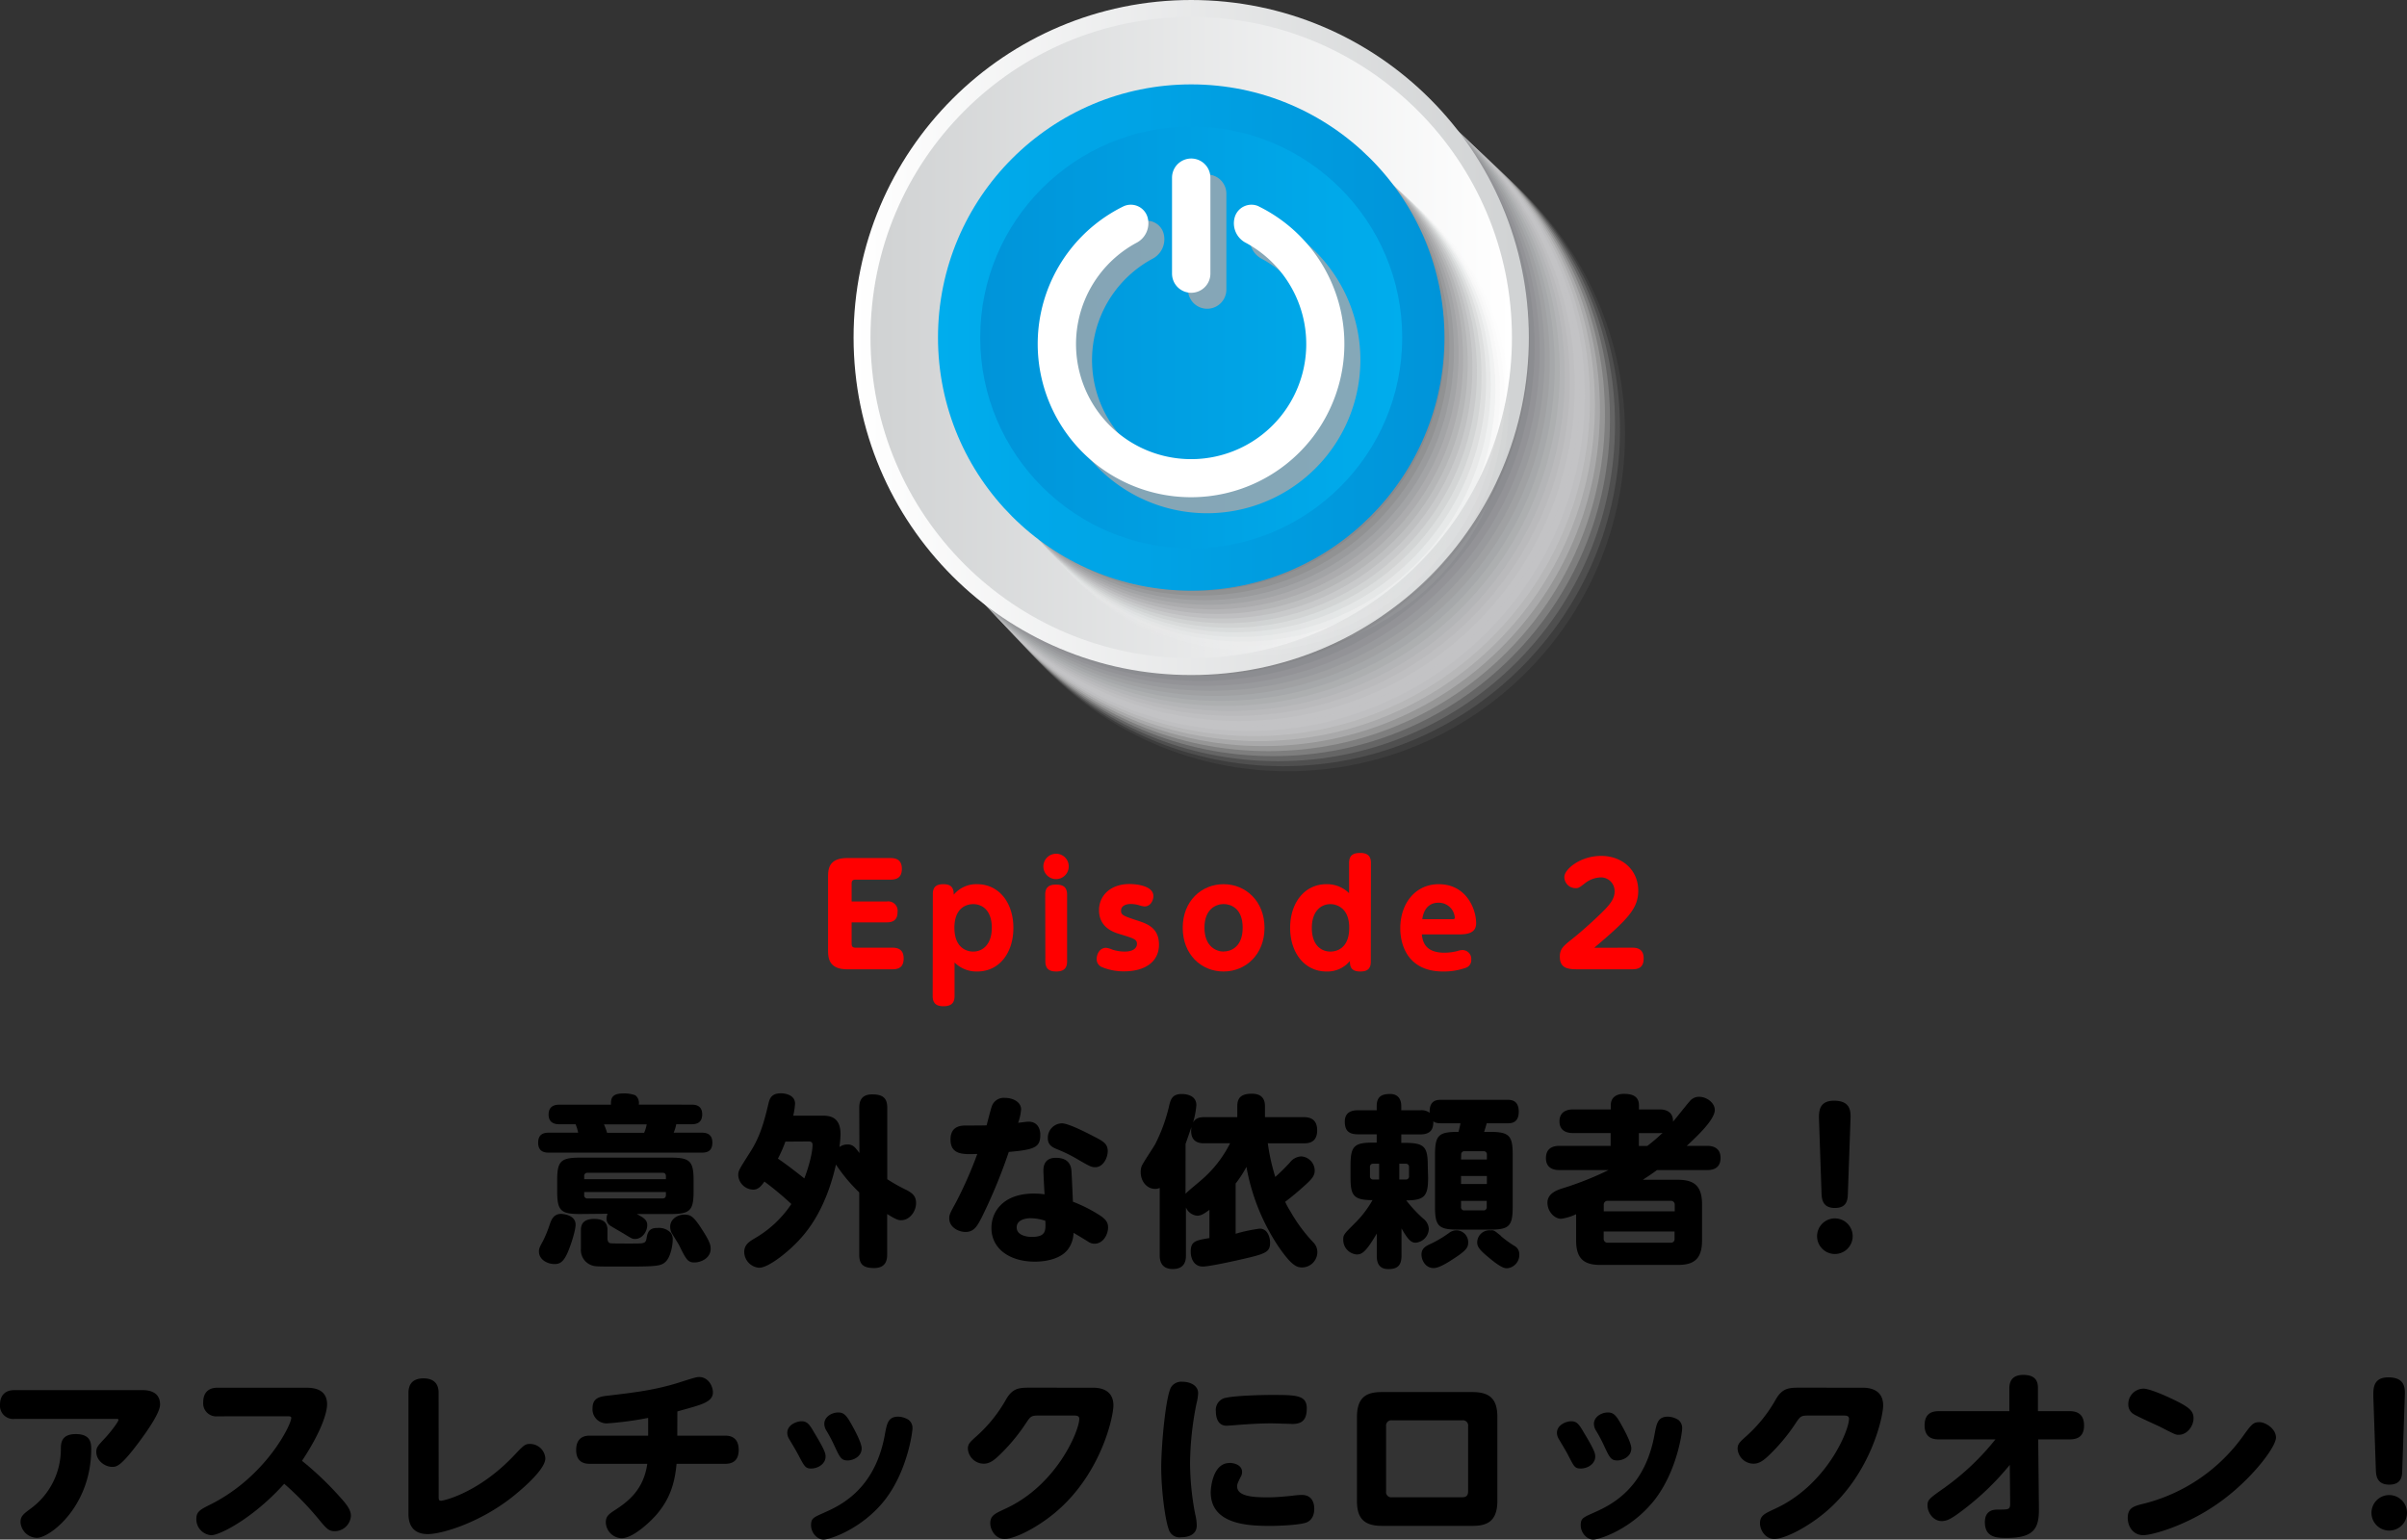 <svg xmlns="http://www.w3.org/2000/svg" xmlns:xlink="http://www.w3.org/1999/xlink" viewBox="0 0 643.61 411.8"><rect x="0" y="0" width="643.61" height="411.8" fill="#333333" stroke="none"/><defs><style>.cls-1{isolation:isolate;}.cls-2{fill:red;}.Graphic-Style-4,.cls-3{mix-blend-mode:multiply;}.cls-4,.cls-44{fill:#fff;}.cls-4{opacity:0;}.cls-5{fill:#f9f9f9;opacity:0.05;}.cls-6{fill:#f3f3f3;opacity:0.1;}.cls-7{fill:#ededed;opacity:0.14;}.cls-29,.cls-8{fill:#e7e7e8;}.cls-8{opacity:0.19;}.cls-9{fill:#e1e1e2;opacity:0.24;}.cls-10{fill:#dbdbdc;opacity:0.29;}.cls-11{fill:#d5d5d6;opacity:0.33;}.cls-12{fill:#cfcfd0;opacity:0.38;}.cls-13{fill:#c9c9ca;opacity:0.43;}.cls-14{fill:#c3c3c4;opacity:0.48;}.cls-15{fill:#bcbdbf;opacity:0.52;}.cls-16{fill:#b6b7b9;opacity:0.57;}.cls-17{fill:#b0b1b3;opacity:0.62;}.cls-18{fill:#aaabad;opacity:0.67;}.cls-19{fill:#a4a5a7;opacity:0.71;}.cls-20{fill:#9e9fa1;opacity:0.76;}.cls-21,.cls-39{fill:#98999b;}.cls-21{opacity:0.81;}.cls-22{fill:#929396;opacity:0.86;}.cls-23{fill:#8c8d90;opacity:0.9;}.cls-24{fill:#86878a;opacity:0.95;}.Graphic-Style{fill:#808184;}.cls-25{fill:url(#linear-gradient);}.cls-26{fill:url(#linear-gradient-2);}.cls-27{fill:#f7f7f7;opacity:0.06;}.cls-28{fill:#efeff0;opacity:0.13;}.cls-29{opacity:0.19;}.cls-30{fill:#dfe0e0;opacity:0.25;}.cls-31{fill:#d7d8d9;opacity:0.31;}.cls-32{fill:#cfd0d1;opacity:0.38;}.cls-33{fill:#c7c8c9;opacity:0.44;}.cls-34{fill:#c0c0c2;opacity:0.5;}.cls-35{fill:#b8b8ba;opacity:0.56;}.cls-36{fill:#b0b0b2;opacity:0.63;}.cls-37{fill:#a8a8aa;opacity:0.69;}.cls-38{fill:#a0a1a3;opacity:0.75;}.cls-39{opacity:0.81;}.cls-40{fill:#909193;opacity:0.88;}.cls-41{fill:#88898c;opacity:0.94;}.cls-42{fill:url(#linear-gradient-3);}.cls-43{fill:url(#linear-gradient-4);}.Graphic-Style-4{fill:#a6a8ab;opacity:0.8;}</style><linearGradient id="linear-gradient" x1="228.24" y1="90.28" x2="408.79" y2="90.28" gradientUnits="userSpaceOnUse"><stop offset="0" stop-color="#fff"/><stop offset="1" stop-color="#d0d2d3"/></linearGradient><linearGradient id="linear-gradient-2" x1="232.75" y1="90.28" x2="404.28" y2="90.28" gradientUnits="userSpaceOnUse"><stop offset="0" stop-color="#d0d2d3"/><stop offset="1" stop-color="#fff"/></linearGradient><linearGradient id="linear-gradient-3" x1="250.81" y1="90.28" x2="386.23" y2="90.28" gradientUnits="userSpaceOnUse"><stop offset="0" stop-color="#00aded"/><stop offset="1" stop-color="#0094d9"/></linearGradient><linearGradient id="linear-gradient-4" x1="262.09" y1="90.28" x2="374.94" y2="90.28" gradientUnits="userSpaceOnUse"><stop offset="0" stop-color="#0094d9"/><stop offset="1" stop-color="#00aded"/></linearGradient></defs><g class="cls-1"><g id="レイヤー_2" data-name="レイヤー 2"><g id="文字"><path class="cls-2" d="M237.15,241.12A2.5,2.5,0,0,1,240,243.9c0,2-1,2.81-2.85,2.81h-9.43v5.63c0,.81.22,1.14,1.14,1.14h9.77c1.22,0,3,.3,3,2.85,0,2-.89,2.93-3,2.93H226.49c-5.07,0-5.07-3.37-5.07-5.15V234.65c0-1.89,0-5.14,5.07-5.14h11.66c1.11,0,3,.22,3,2.88,0,2-1,2.89-3,2.89h-9.29c-.89,0-1.14.26-1.14,1.14v4.7Z"/><path class="cls-2" d="M249.43,239.09c0-2.22,1.41-2.59,2.85-2.59,2.48,0,2.74,1.48,2.74,2.81a7.82,7.82,0,0,1,6.25-2.81c5.89,0,9.7,5,9.7,11.69s-3.77,11.66-9.66,11.66a8.31,8.31,0,0,1-6.07-2.41v9c0,2-1.07,2.7-3,2.7s-2.85-.85-2.85-2.7Zm10.77,15.43c2.74,0,5-2.11,5-6.36,0-4.56-2.44-6.33-5-6.33-1.4,0-5,.66-5,6.36C255.24,254.19,259.28,254.52,260.2,254.52Z"/><path class="cls-2" d="M285.77,231.73a3.39,3.39,0,1,1-3.41-3.37A3.36,3.36,0,0,1,285.77,231.73Zm-6.29,7.58c0-1.89.92-2.7,2.85-2.7s3,.63,3,2.7v17.84c0,1.37-.45,2.7-2.89,2.7-1.63,0-2.92-.52-2.92-2.7Z"/><path class="cls-2" d="M297.46,254a10.94,10.94,0,0,0,3.22.52c3.14,0,3.33-1.63,3.33-2,0-1.26-.67-1.48-4.7-2.7-1.41-.44-5.44-1.66-5.44-6.36,0-3.93,3.07-7,8.14-7,2.48,0,6.4.67,6.4,3.22,0,1.07-.7,2.77-2.37,2.77a7.12,7.12,0,0,1-1.62-.37,8.5,8.5,0,0,0-2-.29c-1.59,0-2.66.63-2.66,1.77s.44,1.37,4.14,2.59c2.74.89,6,1.93,6,6.52,0,4.77-4,7.14-9.29,7.14a15.22,15.22,0,0,1-6-1.15,2.27,2.27,0,0,1-1.37-2.15c0-1.18.7-3,2.55-3A6.84,6.84,0,0,1,297.46,254Z"/><path class="cls-2" d="M327.17,236.5c5.92,0,10.95,4.55,10.95,11.66s-5,11.69-10.95,11.69-10.92-4.52-10.92-11.69S321.29,236.5,327.17,236.5Zm0,18c1.85,0,5.11-1.11,5.11-6.36s-3.22-6.33-5.11-6.33-5.11,1.22-5.11,6.33S325.32,254.52,327.17,254.52Z"/><path class="cls-2" d="M366.54,257.26c0,2.11-1.22,2.59-2.85,2.59-2.67,0-2.74-1.67-2.74-2.81a7.77,7.77,0,0,1-6.25,2.81c-5.92,0-9.73-5.07-9.73-11.69s3.81-11.66,9.69-11.66a8.36,8.36,0,0,1,6.07,2.4v-8.06c0-2.19,1.26-2.7,3-2.7,2.4,0,2.85,1.33,2.85,2.7Zm-10.77-15.43c-2.81,0-5,2.18-5,6.36,0,4.59,2.48,6.33,5,6.33,1.26,0,5-.56,5-6.36S356.81,241.83,355.77,241.83Z"/><path class="cls-2" d="M380.19,249.93c.18,1.52.59,4.89,6,4.89a14.37,14.37,0,0,0,3.55-.45,3.85,3.85,0,0,1,1.37-.26,2.37,2.37,0,0,1,2.29,2.56,2.15,2.15,0,0,1-1.63,2.25,17.52,17.52,0,0,1-5.88.93c-9.92,0-11.47-7.77-11.47-11.51,0-6.81,4.11-11.84,10.29-11.84,7.36,0,10,6.62,10,10.43,0,3-3,3-5.07,3Zm8.14-4.07c.37,0,.67,0,.67-.41a4.3,4.3,0,0,0-4.33-4c-3.67,0-4.22,3.44-4.37,4.4Z"/><path class="cls-2" d="M436.5,253.48c1.22,0,3,.3,3,2.85,0,2-.88,2.93-3,2.93H422.18c-2.48,0-5.1,0-5.1-3.34,0-2.14.88-2.84,3.59-5,2.11-1.67,5.4-4.63,7.54-6.73s3.52-3.7,3.52-5.74a3.66,3.66,0,0,0-3.63-3.77,7.16,7.16,0,0,0-4.36,1.62c-1.41,1.08-1.63,1.26-2.45,1.26a3,3,0,0,1-3-3c0-2.07,4.29-5.63,9.84-5.63s9.92,3.67,9.92,9.33c0,4.7-2.74,7.62-11.77,15.24Z"/><path d="M184.82,295.47c.84,0,2.94,0,2.94,2.59s-2,2.65-2.94,2.65h-4a10.19,10.19,0,0,1-.69,2.25h7.35c.88,0,3,0,3,2.65s-1.86,2.69-3,2.69H146.9c-.93,0-3,0-3-2.64s1.91-2.7,3-2.7h7.69a11.9,11.9,0,0,0-.68-2.25h-4.22c-.78,0-3,0-3-2.6s2.15-2.64,3-2.64h13.67c0-1.38,0-3,3.24-3a8.61,8.61,0,0,1,3.28.49,2.61,2.61,0,0,1,.93,2.5Zm-30.91,32.09c0,1.52-1.18,5.29-2.16,7.54-1.22,2.75-2.3,3-3.53,3-1.71,0-4.11-1.08-4.11-3.38,0-.83.29-1.32,1.08-2.79a30.2,30.2,0,0,0,1.81-4.46c.44-1.22,1-2.74,3-2.79C151.07,324.72,153.91,325.16,153.91,327.56Zm1.08-2.84c-5.05,0-6-.93-6-6.08v-3c0-5,.93-6,6-6h24.4c5,0,6.07.88,6.07,6v3c0,5.1-.93,6.08-6.07,6.08h-9.12c1.86,1,2.8,1.57,2.8,3s-1.13,3.67-3.29,3.67c-.68,0-.93-.15-3-1.42-.54-.34-2.89-1.67-3.38-2a2.27,2.27,0,0,1-1.22-2,3.31,3.31,0,0,1,.29-1.32Zm7.44,6.51c0,.49.15,1.13.69,1.28.39.1,2.6.1,4.16.1H169c3.43,0,3.67,0,3.92-1.62.34-2.21,1.47-2.55,2.94-2.55a4.4,4.4,0,0,1,3.38,1.18,2.82,2.82,0,0,1,.64,2c0,1.51-.59,4.55-1.82,5.78s-2.35,1.37-10.53,1.37c-7.89,0-8.13,0-9.07-.25a4.33,4.33,0,0,1-3.13-4.45v-4.9c0-.93,0-3.14,3.53-3.14,2.35,0,3.57.88,3.57,2.94Zm15.63-15.82v-.79c0-.58-.24-.93-.88-.93H157.09a.82.82,0,0,0-.88.93v.79Zm0,3.43H156.21v.78a.81.81,0,0,0,.88.93h20.09c.64,0,.88-.39.88-.93ZM172.23,303a9.69,9.69,0,0,0,.69-2.25H161.5a17,17,0,0,1,.83,2.25Zm15.58,26c2.06,3.19,2.21,4.12,2.21,5,0,2.64-2.75,3.67-4.26,3.67-1.87.05-2.31-.83-4.17-4.6-.29-.54-1.67-2.75-2-3.29a3.59,3.59,0,0,1-.39-1.66c0-2.3,2.5-3.53,4.51-3.19C184.73,325.06,185.61,325.5,187.81,329Z"/><path d="M229.76,296.35c0-1.23.15-3.63,3.43-3.63,2.84,0,4.06.93,4.06,3.63v19.06a44.21,44.21,0,0,0,5.15,2.89c1.57.83,2.55,1.62,2.55,3.48,0,2.25-1.72,4.6-4,4.6-.49,0-1.13,0-3.73-1.66v10.83c0,1.32-.24,3.62-3.47,3.62-2.94,0-4-1-4-3.62V318.94a44.11,44.11,0,0,1-6.22-7.45c-2.7,11.9-7.5,17.54-9.31,19.6-3.14,3.57-8.68,8-11.22,8a4.3,4.3,0,0,1-4-4.21c0-2.06,1.52-2.89,3-3.77a29.31,29.31,0,0,0,9.6-9.07,83,83,0,0,0-7.2-6c-.93,1.33-1.72,2.16-3,2.16a4.12,4.12,0,0,1-4-3.82c0-1.23.2-1.52,3.19-6.22,2.89-4.51,3.87-8.77,4.94-13.18.3-1.28.89-2.55,3.29-2.55.73,0,3.77.24,3.77,2.79a18.29,18.29,0,0,1-.49,3.19h8c3.23,0,4.65,1.61,4.65,5a31.73,31.73,0,0,1-.29,3.38,3.7,3.7,0,0,1,2.15-.68c1.42,0,2,.68,3.19,2.3Zm-19.75,9a35.68,35.68,0,0,1-2,4.55c2.16,1.47,4,2.89,7.06,5.29.88-2.2,2.2-6.51,2.2-9,0-.44-.19-.88-1-.88Z"/><path d="M262.44,325.75c-1.12,2.15-2,3.77-4.26,3.77-1.76,0-4.36-1.18-4.36-3.63,0-1,.2-1.37,1.81-4.31a108.51,108.51,0,0,0,5.69-12.93c-3.73.14-7.16.29-7.16-3.87,0-3.73,3-3.73,4.17-3.73s4.55,0,5.48-.05c.2-.73,1.08-4.21,1.33-4.9a3.38,3.38,0,0,1,3.53-2.45c2.25,0,4.36,1.13,4.36,3.09a13.47,13.47,0,0,1-.79,3.58c2.11-.25,2.35-.3,2.8-.3,2.49,0,3.13,2.06,3.13,3.48,0,3.33-1.37,4-8.43,4.61A141.43,141.43,0,0,1,262.44,325.75ZM279,313.06c0-2.8,1.82-3.38,3.33-3.38,3.92,0,4.12,2.74,4.17,3.62.1,1.42.29,5.83.39,8.13a38.68,38.68,0,0,1,7.4,3.78c1.32.93,2,1.71,2,3.08,0,1.92-1.32,4.37-3.63,4.37a2.89,2.89,0,0,1-1.61-.49c-.54-.35-3.33-2.06-4-2.41a7.63,7.63,0,0,1-1.57,4.51c-2.2,2.75-6.52,3.19-8.77,3.19-6.71,0-11.61-3.43-11.61-9,0-4.51,3.28-9.21,11.32-9.21a20.17,20.17,0,0,1,2.89.2C279.25,318.5,279,314.09,279,313.06Zm-3.43,12.78c-1.37,0-3.72.45-3.72,2.45,0,2.16,2.74,2.55,4,2.55,3.87,0,3.77-1.66,3.67-4.31A13,13,0,0,0,275.57,325.84Zm16.76-21.95c2.6,1.33,3.87,2,3.87,4,0,1.86-1.27,4.31-3.33,4.31-1,0-1.42-.19-4.7-2.1a39.62,39.62,0,0,0-5.49-2.7c-1.18-.49-2.5-1.08-2.5-2.94a3.86,3.86,0,0,1,3.82-4C285.72,300.51,290.27,302.82,292.33,303.89Z"/><path d="M339,305.8a55.12,55.12,0,0,0,2,9,54.79,54.79,0,0,0,3.92-3.87,4.07,4.07,0,0,1,3-1.62,3.83,3.83,0,0,1,3.62,3.73c0,1.52-.78,2.35-2.84,4.21-2.64,2.4-4.8,4-5.05,4.21a18.74,18.74,0,0,0,1.33,2.45,42.21,42.21,0,0,0,6.27,8.48,3.68,3.68,0,0,1,1,2.55,4.13,4.13,0,0,1-4.12,4.07c-1.61,0-3-.89-6.12-5.35a56,56,0,0,1-8.72-21.55,31.28,31.28,0,0,1-2.89,4.46V330a40.55,40.55,0,0,1,6.46-1.37c2.16,0,2.75,2.5,2.75,3.72,0,2.26-.84,2.89-5.83,4.07-3.48.83-10.44,2.35-12.15,2.35-2.36,0-3.24-2.11-3.24-4,0-2.79,1.32-3,5-3.62v-7.55c-1.47,1.08-2.25,1.57-3.28,1.57a3.61,3.61,0,0,1-3-2.21v12.79c0,1.13-.1,3.68-3.53,3.68s-3.48-2.8-3.48-3.68v-18a3,3,0,0,1-1.22.25c-2.21,0-3.87-2-3.87-4.51a4.66,4.66,0,0,1,.24-1.52c.35-.93,3.14-5,3.63-5.93a44,44,0,0,0,3.82-10.63c.39-1.47.88-2.79,3.28-2.79.49,0,3.92,0,3.92,3a23.61,23.61,0,0,1-.88,4.61c.54-.93,1.32-1.42,3-1.42h8.82v-2.89c0-2.26,1-3.38,3.92-3.38,3.33,0,3.48,2.35,3.48,3.38v2.89h10.43c1.86,0,3.53.73,3.53,3.53,0,3.43-2.55,3.47-3.53,3.47Zm-22,13.53c.49-.64,3.63-3.14,4.26-3.73a31.54,31.54,0,0,0,7.65-9.8h-7c-2.6,0-3.72-1.46-3.33-4.36-.35,1-1,2.94-1.57,4.51Z"/><path d="M381.86,315c0,4.8-.84,6.07-5.84,6.07a36.45,36.45,0,0,0,4.51,4.85,3.68,3.68,0,0,1,1.52,2.85,3.84,3.84,0,0,1-3.53,3.62c-1.27,0-2.1-.93-3.77-3.82v7.3c0,2.79-1.27,3.58-3.53,3.58-2.94,0-3.08-2.4-3.08-3.58v-5.93c-3,5.15-4.07,5.59-5.39,5.59a3.91,3.91,0,0,1-3.58-3.92c0-1.33.2-1.52,2.94-4.27A28,28,0,0,0,367,321c-5.14,0-5.88-1.27-5.88-6.07v-3.24c0-5.14,1-6.07,6-6.07h1V303.4h-5c-2.65,0-3.53-1.17-3.53-3.43,0-3,2.74-3,3.53-3h5v-1.08c0-2.45,1.17-3.28,3.57-3.28,2.11,0,3,1.37,3,3.28v1.08h5.05a3.56,3.56,0,0,1,2.54.68c-.14-3.38,1.92-3.48,3.09-3.48h17.64c.93,0,3.09,0,3.09,3.19s-2.26,3.09-3.09,3.09h-5.49c-.14.58-.19.78-.68,2.3h1.56c5.15,0,6.08,1,6.08,6.07v14c0,5.19-1,6.07-6.08,6.07h-8.62c-5.14,0-6.07-1-6.07-6.07v-14c0-5.34,1.12-6.07,6.27-6.07a22.23,22.23,0,0,0,.54-2.3h-5.15c-1.42,0-1.86-.3-2.1-.54,0,1.76-.4,3.52-3.53,3.52h-5.05v2.26h1c5.1,0,6.08,1,6.08,6Zm-13.09-3.73h-1.52a.81.81,0,0,0-.93.93v2.36a.83.83,0,0,0,.93.93h1.52Zm5.39,0v4.22h1.67a.83.83,0,0,0,.93-.93v-2.36a.83.83,0,0,0-.93-.93Zm18.42,21c0,1.38-.39,2.16-4.21,4.61-1.42.93-3.67,2.3-5,2.3-2.25,0-3.28-2.15-3.28-3.62,0-1.72,1.23-2.31,2.74-3a30.3,30.3,0,0,0,4.71-2.84,3.29,3.29,0,0,1,1.86-.64A3.17,3.17,0,0,1,392.58,332.21Zm-1.91-22.14h6.91v-1.28a.83.83,0,0,0-.93-.93h-5a.84.84,0,0,0-.94.93Zm6.91,4.41h-6.91v2.15h6.91Zm-6.91,6.66v1.62a.83.83,0,0,0,.94.93h5a.83.83,0,0,0,.93-.93v-1.62Zm10.64,9.41a31.56,31.56,0,0,0,3.48,2.55,2.53,2.53,0,0,1,1.46,2.4,3.59,3.59,0,0,1-3.23,3.67c-.68,0-1.62-.05-5.19-3.08-2.11-1.77-2.84-2.65-2.84-3.83a3.27,3.27,0,0,1,3.62-3.23C399.44,329,399.64,329.18,401.31,330.55Z"/><path d="M456.43,306.49c.74,0,3.63,0,3.63,3.23s-2.8,3.24-3.63,3.24H443.06c-1.23.93-2.5,1.76-3.78,2.6h9.31c4,0,6.52,1.27,6.52,6.51v9.75c0,5.2-2.45,6.52-6.52,6.52H428c-3.92,0-6.56-1.18-6.56-6.52v-7.05a13.55,13.55,0,0,1-4,1.22c-1.86,0-3.67-2-3.67-4.31s2.25-3.28,4-3.82a84.73,84.73,0,0,0,12.35-4.9H417c-.74,0-3.63,0-3.63-3.19s2.7-3.28,3.63-3.28h13.67v-3.43H420.62c-.69,0-3.63,0-3.63-3.13s2.94-3.19,3.63-3.19h10.09v-1.08c0-2.5,2-3.08,3.53-3.08,2,0,4,.49,4,3.08v1.08h5.48c.64,0,3.73,0,3.63,3.28.73-.83,3.72-4.65,4.41-5.39a3.19,3.19,0,0,1,2.55-1.27c2.05,0,4.21,1.62,4.21,3.53,0,2.59-4.75,7.05-7.5,9.6ZM447.81,324v-1.81a1,1,0,0,0-1-1H429.83a1,1,0,0,0-1,1V324Zm-19,5.39v2a1,1,0,0,0,1,1h16.95a.93.93,0,0,0,1-1v-2Zm11.66-22.88a44.61,44.61,0,0,0,4.07-3.48c-.25,0-.49.05-.84.05h-5.48v3.43Z"/><path d="M495.39,330.6a4.76,4.76,0,1,1-4.76-4.71A4.76,4.76,0,0,1,495.39,330.6Zm-9-31c-.05-2-.19-5.19,4-5.19,4.6,0,4.51,3,4.41,5.19l-.69,19.5c-.05,1.67-.14,4-3.48,4s-3.52-2.45-3.57-4Z"/><path d="M38,371.82c1,0,4.8,0,4.8,3.87,0,2.2-3.48,7.15-5.68,10.09-4.9,6.57-6,6.57-7.15,6.57-1.87,0-4.22-1.62-4.22-4,0-1.23.4-1.62,2.31-3.68,1.27-1.32,3.62-4.36,3.62-4.9,0-.24-.29-.24-.44-.24H3.87A3.54,3.54,0,0,1,0,375.74c0-2.11,1-3.92,3.87-3.92ZM5.49,407.14c0-1.61.73-2.15,2.84-3.72a19.69,19.69,0,0,0,7.94-15.73c0-1.61.05-4.11,4-4.11s4.12,2.35,4.12,4c0,15.28-11,23.76-14.55,23.76A4.49,4.49,0,0,1,5.49,407.14Z"/><path d="M58.16,378.83a3.48,3.48,0,0,1-3.82-3.78c0-2.05.93-3.87,3.82-3.87H81.63c1.67,0,5.83,0,5.83,4.46,0,2.3-1.66,7.5-6.71,15.09a85.49,85.49,0,0,1,10,9.51c1.81,2,3.08,3.52,3.08,5.19a4.35,4.35,0,0,1-4.26,4.12c-1.72,0-2.21-.59-4.75-3.68a81.28,81.28,0,0,0-8.82-9c-8.23,9.16-17.2,13.76-19.5,13.76a4.29,4.29,0,0,1-4-4.31c0-2,.93-2.5,4.07-4.06,14.6-7.45,21.31-21.17,21.31-23,0-.44-.44-.44-1.13-.44Z"/><path d="M117.3,400.24c0,.78,0,1.17.64,1.17s10-2.06,19.5-12.1c2.65-2.79,2.94-3.09,4.31-3.09a4.11,4.11,0,0,1,4.07,3.87c0,3.63-9.46,10.83-9.9,11.13-8.33,6.22-17.78,9.11-21.55,9.11-5.15,0-5.15-4.31-5.15-5.54V372.55c0-3,1.91-3.87,4-3.87,2.69,0,4.06,1.33,4.06,3.87Z"/><path d="M181.1,384h12.74c.83,0,3.68,0,3.68,3.82,0,3.23-2.06,3.72-3.68,3.72H180.91c-.45,4.61-1.47,9.12-5.49,13.72-1.77,2-6.22,6.18-9.21,6.18a4.38,4.38,0,0,1-4.22-4.22c0-1.76.89-2.3,2.84-3.57,3.34-2.21,7.31-5.39,8.24-12.11H157.73c-1.71,0-3.67-.58-3.67-3.72,0-3.82,2.89-3.82,3.67-3.82h15.58v-4.75a89.82,89.82,0,0,1-11,1.47,3.77,3.77,0,0,1-3.87-4.07c0-2.89,2.15-3.14,4.41-3.38,6.12-.74,12-1.37,18.57-3.43,4.31-1.37,4.8-1.52,5.53-1.52,2.45,0,3.68,2.45,3.68,4.12s-1.37,2.59-3.68,3.38c-1.52.54-4,1.17-5.83,1.71Z"/><path d="M214.28,380.15c1.66,0,2.2.93,3.47,3.09,2.9,4.8,3,5.58,3,6.36,0,2-2.1,3.19-3.82,3.19-1.57,0-1.81-.49-3.53-3.77-.34-.69-2.1-3.63-2.45-4.22a3.26,3.26,0,0,1-.44-1.52C210.5,381,213.2,380.15,214.28,380.15Zm22.24,21.16c-6.08,7.65-14.6,10.49-16.32,10.49s-3.33-1.86-3.33-3.82.69-2.11,3.82-3.53c4.66-2.06,13.38-6.57,15.93-20.82.54-2.94.88-4.71,3.58-4.71a5.43,5.43,0,0,1,2.79.88,2.74,2.74,0,0,1,1,2.26C244,383,242.64,393.52,236.52,401.31Zm-12.4-23.51c1.62,0,2.31.88,3.83,3.67.88,1.57,2.45,4.61,2.45,5.93,0,2.25-2.31,3.23-3.73,3.23-1.71,0-2.06-.73-3.53-3.87A38.94,38.94,0,0,0,221,382.7a3.56,3.56,0,0,1-.59-1.82C220.4,378.92,222.46,377.8,224.12,377.8Z"/><path d="M292.18,371.18c1.08,0,5.54,0,5.54,4.75,0,2.75-2.84,16.47-13.42,26.71-5.44,5.29-12.74,9-15.68,9-2.55,0-3.83-2.59-3.83-4.16,0-2.11,1.18-2.6,4-3.92,13.82-6.32,19.8-20.92,19.8-24.06,0-.88-.84-.88-1.52-.88h-9.21c-2.16,0-2.26.15-3.63,2.2a49.78,49.78,0,0,1-7.3,8.68c-1.22,1.12-2.35,2-3.87,2a4.28,4.28,0,0,1-4.26-4c0-1.28.54-1.77,2.45-3.48a38.3,38.3,0,0,0,7.84-9.85c1.76-2.94,3.48-3,6.37-3Z"/><path d="M313.16,371a3.26,3.26,0,0,1,3-1.42c1.86,0,4.21.84,4.21,3.09a13.1,13.1,0,0,1-.44,2.74,84.27,84.27,0,0,0-1.72,16,74,74,0,0,0,1.38,13.62A13.29,13.29,0,0,1,320,408c0,3.13-3.48,3.18-4.17,3.18a3,3,0,0,1-3.33-2.15c-.83-2.16-2-9.8-2-16.86C310.56,385.93,311.74,373.34,313.16,371Zm15.58,20.29c1.13,0,3.38.49,3.38,2.45a2.49,2.49,0,0,1-.39,1.32c-.74,1.52-.93,1.86-.93,2.5,0,2.7,4.26,2.94,8.28,2.94,2.25,0,4.6-.24,6.56-.44a17.9,17.9,0,0,1,2.45-.2c3.14,0,3.33,2.8,3.33,3.68,0,2.5-1.32,3.48-2.35,3.77-1.91.59-6.76.83-9.5.83-5.74,0-15.83-.34-15.83-9C323.74,398,324.28,391.32,328.74,391.32Zm16.61-10.44c-.83,0-4.66-.14-5.44-.14-3.87,0-8.48.39-9.21.44-.49.05-2.4.19-2.74.19-2.85,0-2.85-3.33-2.85-3.87a3.28,3.28,0,0,1,2.8-3.62c2.74-.59,10-.74,11.8-.74,6.91,0,9.71,0,9.71,3.63S347.55,380.88,345.35,380.88Z"/><path d="M400.38,401.46c0,5.68-3,6.67-6.67,6.67h-24.2c-5,0-6.67-2.26-6.67-6.67V379c0-5.68,3-6.66,6.67-6.66h24.2c4.85,0,6.67,2.06,6.67,6.66Zm-29.75-2.55a1.38,1.38,0,0,0,1.57,1.57H391c1.07,0,1.56-.49,1.56-1.57V381.47A1.39,1.39,0,0,0,391,379.9H372.2a1.4,1.4,0,0,0-1.57,1.57Z"/><path d="M420.08,380.15c1.66,0,2.2.93,3.47,3.09,2.9,4.8,3,5.58,3,6.36,0,2-2.1,3.19-3.82,3.19s-1.81-.49-3.53-3.77c-.34-.69-2.1-3.63-2.45-4.22a3.26,3.26,0,0,1-.44-1.52C416.3,381,419,380.15,420.08,380.15Zm22.24,21.16C436.25,409,427.72,411.8,426,411.8s-3.33-1.86-3.33-3.82.69-2.11,3.83-3.53c4.65-2.06,13.37-6.57,15.92-20.82.54-2.94.88-4.71,3.58-4.71a5.43,5.43,0,0,1,2.79.88,2.74,2.74,0,0,1,1,2.26C449.82,383,448.45,393.52,442.32,401.31Zm-12.4-23.51c1.62,0,2.31.88,3.83,3.67.88,1.57,2.45,4.61,2.45,5.93,0,2.25-2.31,3.23-3.73,3.23-1.71,0-2.06-.73-3.53-3.87a38.94,38.94,0,0,0-2.15-4.06,3.56,3.56,0,0,1-.59-1.82C426.2,378.92,428.26,377.8,429.92,377.8Z"/><path d="M498,371.18c1.08,0,5.54,0,5.54,4.75,0,2.75-2.84,16.47-13.42,26.71-5.44,5.29-12.74,9-15.68,9-2.55,0-3.83-2.59-3.83-4.16,0-2.11,1.18-2.6,4-3.92,13.82-6.32,19.8-20.92,19.8-24.06,0-.88-.84-.88-1.52-.88h-9.21c-2.16,0-2.26.15-3.63,2.2a49.78,49.78,0,0,1-7.3,8.68c-1.22,1.12-2.35,2-3.87,2a4.28,4.28,0,0,1-4.26-4c0-1.28.54-1.77,2.45-3.48a38.3,38.3,0,0,0,7.84-9.85c1.76-2.94,3.48-3,6.37-3Z"/><path d="M518.62,385c-1.18,0-4,0-4-3.77s2.79-3.78,4-3.78h18.66l0-6.12c0-2.69,1.62-3.58,3.73-3.58,3.53,0,3.92,2,3.92,3.53l0,6.17h8.33c1.12,0,4,.05,4,3.83,0,3.62-2.69,3.72-4,3.72H545l.19,18.52c.05,5.29-1.32,7.84-8.62,7.84-2.45,0-5.83,0-5.83-4.21,0-3.38,2.59-3.38,3.53-3.38,2.93,0,3.23,0,3.23-1.67l-.1-10.29a72,72,0,0,1-12.3,11.91c-3,2.3-4.36,3.13-5.88,3.13-2.35,0-3.82-2.35-3.82-4.16,0-1.57.44-1.86,4.8-4.95A67.87,67.87,0,0,0,533.56,385Z"/><path d="M608.58,384.51c0,2.6-6.81,11.56-15.54,17.64-8.52,6-17.63,8.47-19.94,8.47-2.74,0-4.16-2.35-4.16-4.6,0-2.79,1.66-3.19,4.46-3.87a46.62,46.62,0,0,0,26.26-17.89c2.3-3.18,2.79-3.87,4.46-3.87S608.58,382.16,608.58,384.51Zm-28.52-10.68c5.19,2.4,6.47,3.43,6.47,5.53s-1.72,4.41-3.92,4.41c-.83,0-.88,0-4.75-2-1.18-.59-6.37-2.89-7.35-3.53a2.93,2.93,0,0,1-1.42-2.6,4.11,4.11,0,0,1,4-4.21C574.77,371.38,579.67,373.63,580.06,373.83Z"/><path d="M643.61,404.6a4.75,4.75,0,1,1-4.75-4.71A4.75,4.75,0,0,1,643.61,404.6Zm-9-31c0-2-.2-5.19,4-5.19,4.61,0,4.51,3,4.41,5.19l-.68,19.5c0,1.67-.15,4-3.48,4s-3.53-2.45-3.58-4Z"/><g class="cls-3"><circle class="cls-4" cx="345.59" cy="117.35" r="90.28"/><circle class="cls-5" cx="344.3" cy="116.06" r="90.22"/><circle class="cls-6" cx="343.01" cy="114.77" r="90.17"/><circle class="cls-7" cx="341.72" cy="113.48" r="90.12"/><circle class="cls-8" cx="340.43" cy="112.19" r="90.06"/><circle class="cls-9" cx="339.14" cy="110.9" r="90.01"/><circle class="cls-10" cx="337.85" cy="109.61" r="89.95"/><circle class="cls-11" cx="336.57" cy="108.32" r="89.9"/><circle class="cls-12" cx="335.28" cy="107.04" r="89.85"/><circle class="cls-13" cx="333.99" cy="105.75" r="89.79"/><circle class="cls-14" cx="332.7" cy="104.46" r="89.74"/><circle class="cls-15" cx="331.41" cy="103.17" r="89.69"/><circle class="cls-16" cx="330.12" cy="101.88" r="89.63"/><circle class="cls-17" cx="328.83" cy="100.59" r="89.58"/><circle class="cls-18" cx="327.54" cy="99.3" r="89.52"/><circle class="cls-19" cx="326.25" cy="98.01" r="89.47"/><circle class="cls-20" cx="324.96" cy="96.72" r="89.42"/><circle class="cls-21" cx="323.67" cy="95.43" r="89.36"/><circle class="cls-22" cx="322.39" cy="94.14" r="89.31"/><circle class="cls-23" cx="321.1" cy="92.86" r="89.26"/><circle class="cls-24" cx="319.81" cy="91.57" r="89.2"/><circle class="Graphic-Style" cx="318.52" cy="90.28" r="89.15"/></g><circle class="cls-25" cx="318.52" cy="90.28" r="90.28"/><circle class="cls-26" cx="318.52" cy="90.28" r="85.76"/><g class="cls-3"><circle class="cls-4" cx="337.04" cy="108.8" r="67.71"/><circle class="cls-27" cx="335.88" cy="107.64" r="67.64"/><circle class="cls-28" cx="334.73" cy="106.48" r="67.57"/><circle class="cls-29" cx="333.57" cy="105.33" r="67.5"/><circle class="cls-30" cx="332.41" cy="104.17" r="67.43"/><circle class="cls-31" cx="331.25" cy="103.01" r="67.35"/><circle class="cls-32" cx="330.09" cy="101.85" r="67.28"/><circle class="cls-33" cx="328.94" cy="100.7" r="67.21"/><circle class="cls-34" cx="327.78" cy="99.54" r="67.14"/><circle class="cls-35" cx="326.62" cy="98.38" r="67.07"/><circle class="cls-36" cx="325.46" cy="97.22" r="67"/><circle class="cls-37" cx="324.31" cy="96.06" r="66.93"/><circle class="cls-38" cx="323.15" cy="94.91" r="66.86"/><circle class="cls-39" cx="321.99" cy="93.75" r="66.79"/><circle class="cls-40" cx="320.83" cy="92.59" r="66.72"/><circle class="cls-41" cx="319.68" cy="91.43" r="66.65"/><circle class="Graphic-Style" cx="318.52" cy="90.28" r="66.58"/></g><circle class="cls-42" cx="318.52" cy="90.28" r="67.71"/><circle class="cls-43" cx="318.52" cy="90.28" r="56.42"/><g id="switch"><path class="Graphic-Style-4" d="M340.84,59.46a4.66,4.66,0,0,0-6.4,2.87,5.9,5.9,0,0,0,3,6.92,30.77,30.77,0,1,1-29.34,0,5.89,5.89,0,0,0,3-6.92,4.65,4.65,0,0,0-6.39-2.87,41,41,0,1,0,36.09,0Z"/><path class="Graphic-Style-4" d="M322.79,82.58a5.13,5.13,0,0,0,5.13-5.13V51.81a5.13,5.13,0,0,0-10.26,0V77.45A5.13,5.13,0,0,0,322.79,82.58Z"/><path class="cls-44" d="M336.56,55.18a4.65,4.65,0,0,0-6.39,2.88,5.87,5.87,0,0,0,3,6.91,30.78,30.78,0,1,1-29.34,0,5.88,5.88,0,0,0,3-6.91,4.66,4.66,0,0,0-6.4-2.88,41,41,0,1,0,36.09,0Z"/><path class="cls-44" d="M318.52,78.31a5.13,5.13,0,0,0,5.13-5.13V47.53a5.13,5.13,0,1,0-10.26,0V73.18A5.13,5.13,0,0,0,318.52,78.31Z"/></g></g></g></g></svg>
